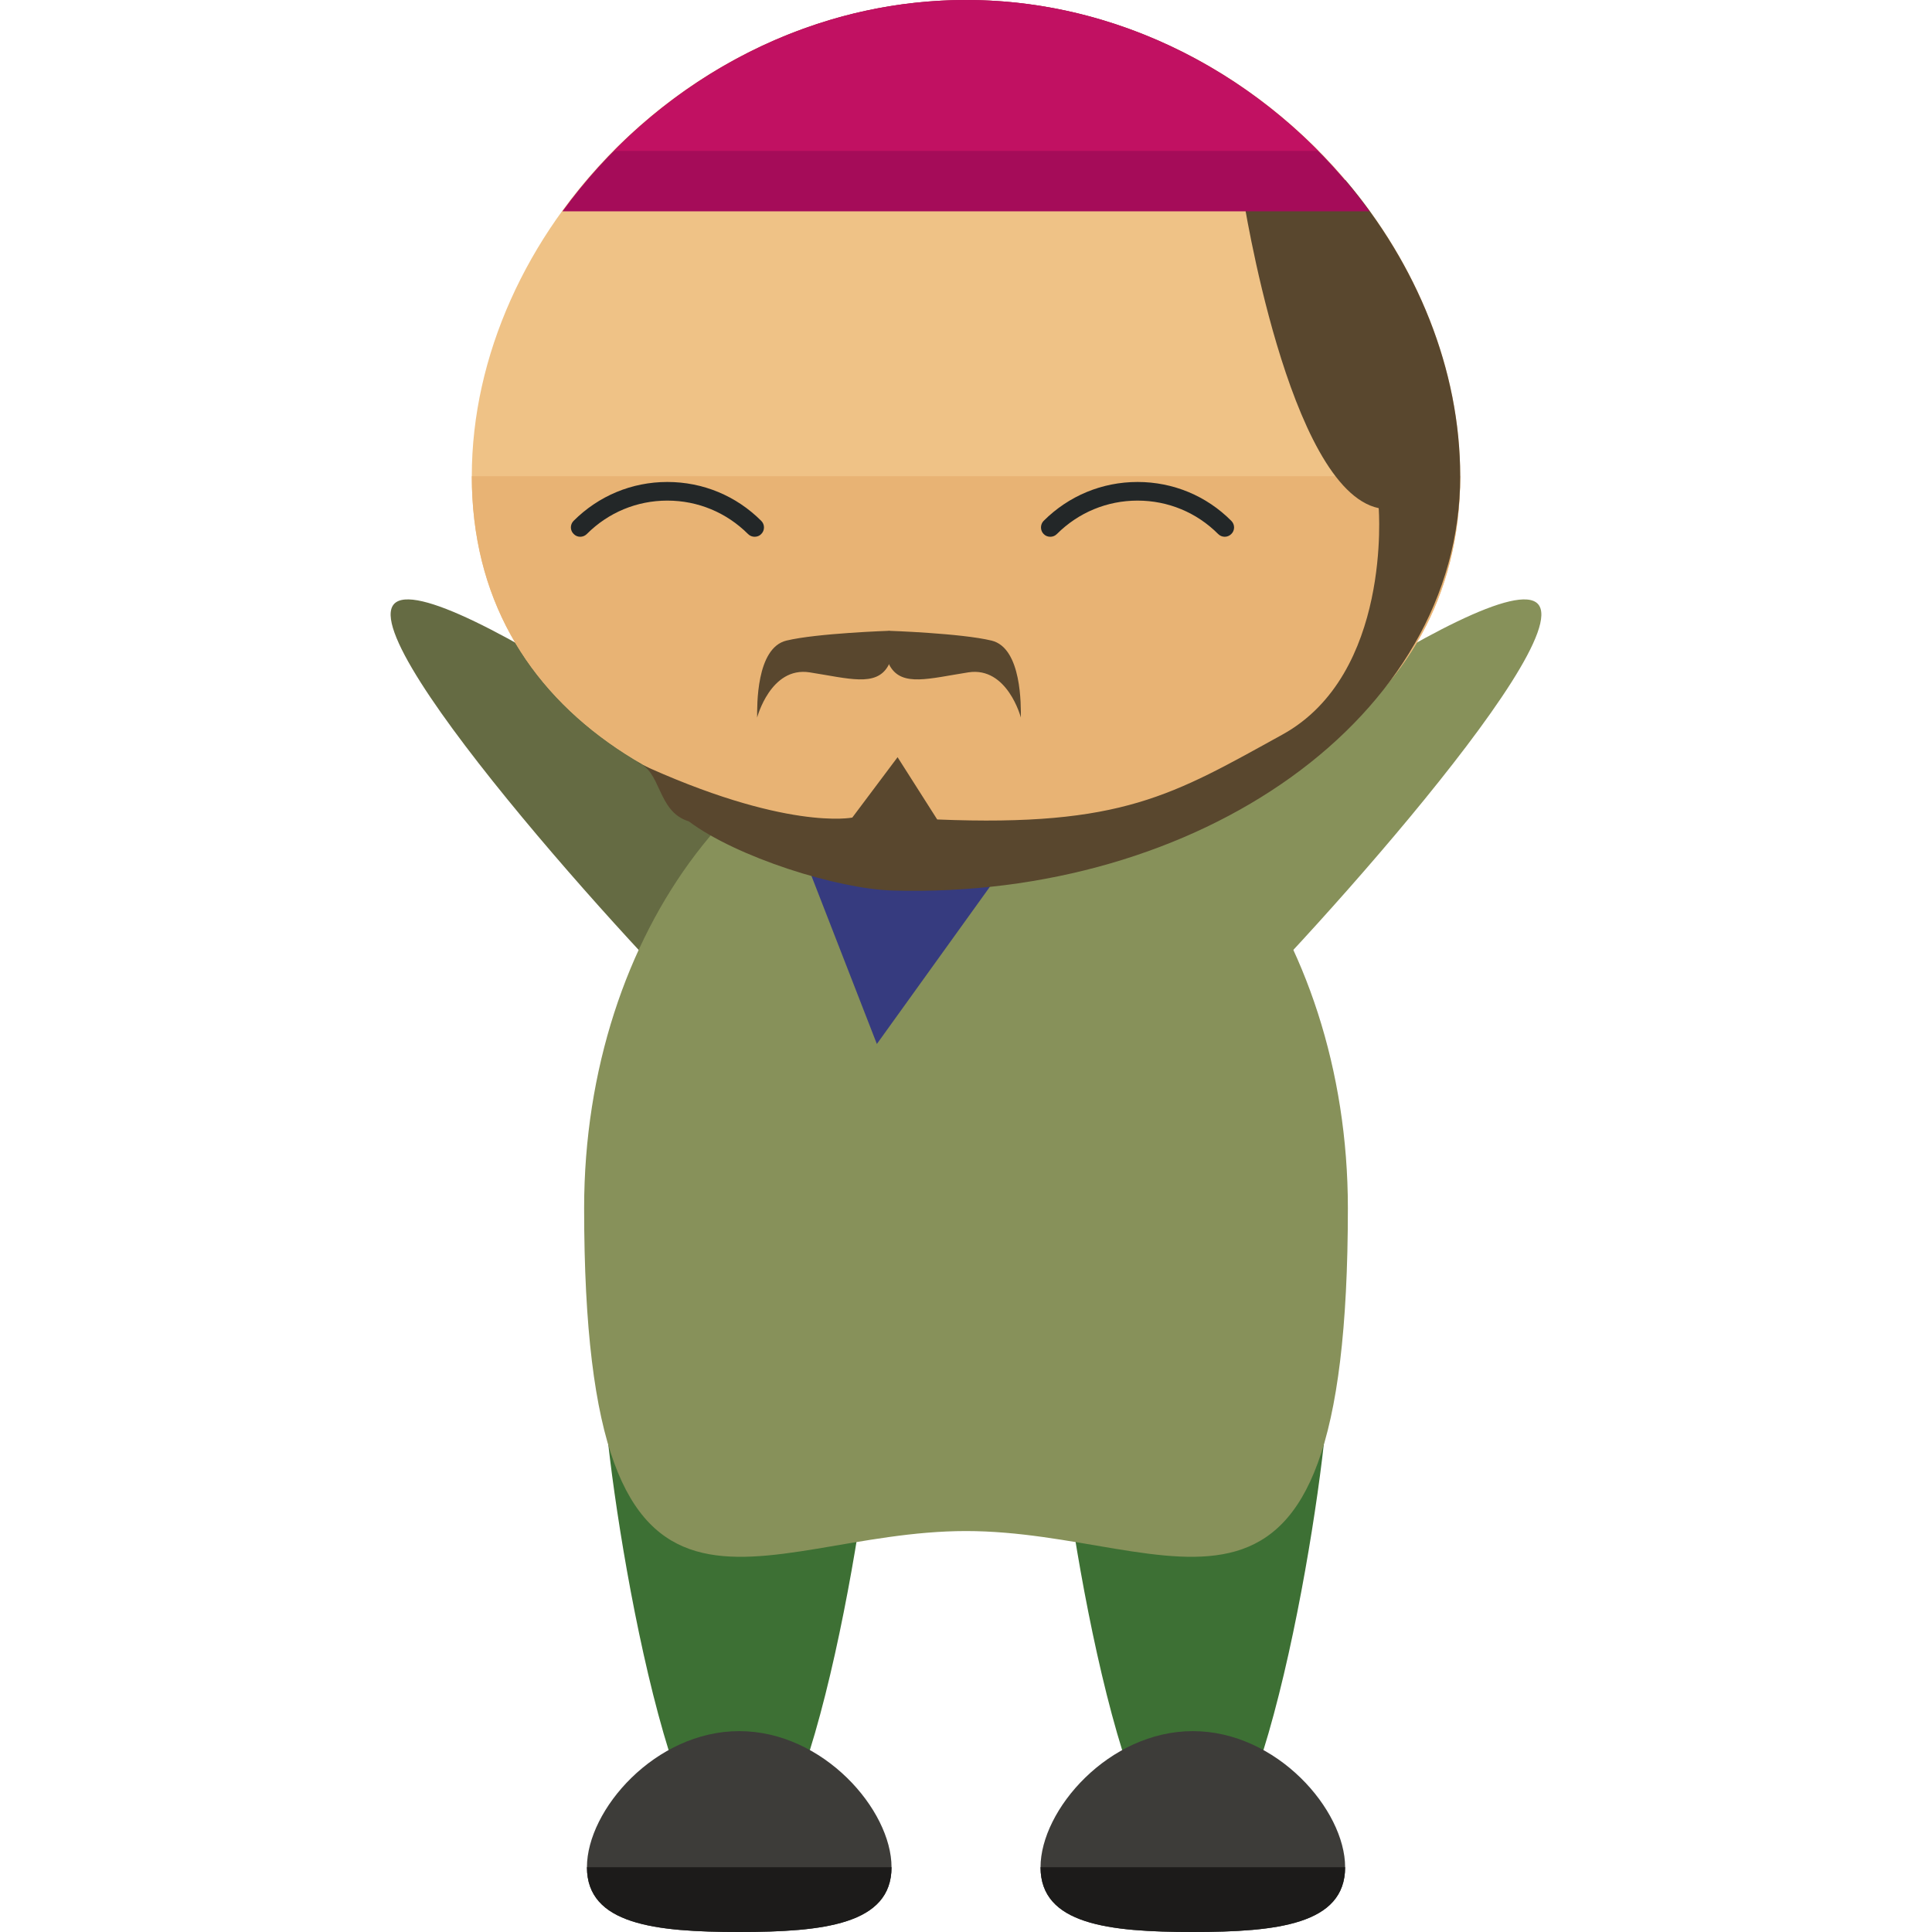 <?xml version="1.0" encoding="iso-8859-1"?>
<!-- Uploaded to: SVG Repo, www.svgrepo.com, Generator: SVG Repo Mixer Tools -->
<svg height="800px" width="800px" version="1.1" id="Layer_1" xmlns="http://www.w3.org/2000/svg" xmlns:xlink="http://www.w3.org/1999/xlink" 
	 viewBox="0 0 504.123 504.123" xml:space="preserve">
<path style="fill:#87915A;" d="M263.05,280.631c-10.027-11.28-3.663-33.312,14.218-49.231
	c17.881-15.896,114.018-85.008,124.062-73.767c10.012,11.296-69.892,98.721-87.773,114.617
	C295.692,288.138,273.077,291.895,263.05,280.631z"/>
<path style="fill:#656B43;" d="M241.073,280.631c10.027-11.28,3.663-33.312-14.218-49.231
	c-17.881-15.896-114.018-85.008-124.062-73.767c-10.012,11.296,69.892,98.721,87.773,114.617
	C208.431,288.138,231.046,291.895,241.073,280.631z"/>
<g>
	<path style="fill:#3D7034;" d="M228.218,361.913c0,19.503-15.817,124.668-35.336,124.668c-19.495,0-35.304-105.173-35.304-124.668
		c0-19.495,15.817-35.32,35.304-35.32C212.401,326.593,228.218,342.418,228.218,361.913z"/>
	<path style="fill:#3D7034;" d="M346.569,361.913c0,19.503-15.817,124.668-35.336,124.668c-19.495,0-35.304-105.173-35.304-124.668
		c0-19.495,15.817-35.32,35.304-35.32C330.752,326.593,346.569,342.418,346.569,361.913z"/>
</g>
<path style="fill:#87915A;" d="M351.705,315.242c0,126.33-44.599,84.259-99.643,84.259c-55.028,0-99.643,42.071-99.643-84.259
	c0-72.231,44.631-130.781,99.643-130.781C307.09,184.47,351.705,243.019,351.705,315.242z"/>
<polygon style="fill:#363B7F;" points="263.129,224.658 228.801,272.408 210.219,224.658 236.678,198.191 "/>
<path style="fill:#3D3C39;" d="M232.629,487.219c0,14.935-17.802,16.904-39.739,16.904s-39.739-1.961-39.739-16.904
	c0-14.943,17.802-35.509,39.739-35.509S232.629,472.277,232.629,487.219z"/>
<path style="fill:#1C1B1A;" d="M232.629,487.219c0,14.935-17.802,16.904-39.739,16.904s-39.739-1.961-39.739-16.904"/>
<path style="fill:#3D3C39;" d="M350.988,487.219c0,14.935-17.802,16.904-39.739,16.904s-39.739-1.961-39.739-16.904
	c0-14.943,17.802-35.509,39.739-35.509S350.988,472.277,350.988,487.219z"/>
<path style="fill:#1C1B1A;" d="M350.988,487.219c0,14.935-17.802,16.904-39.739,16.904s-39.739-1.961-39.739-16.904"/>
<path style="fill:#EFC286;" d="M381.015,124.258c0,63.008-57.738,94.681-128.937,94.681c-71.215,0-128.969-31.673-128.969-94.681
	C123.108,61.235,180.862,0,252.077,0C323.277,0,381.015,61.235,381.015,124.258z"/>
<path style="fill:#E8B374;" d="M381.015,124.258c0,63.008-57.738,94.681-128.937,94.681c-71.215,0-128.969-31.673-128.969-94.681"/>
<g>
	<path style="fill:#232728;" d="M196.907,140.06c-0.599,0-1.237-0.221-1.725-0.717c-5.624-5.624-13.107-8.72-21.031-8.72h-0.024
		c-7.948,0-15.392,3.104-21,8.712c-0.945,0.953-2.489,0.977-3.426,0.008c-0.969-0.922-0.985-2.458-0.047-3.419
		c6.546-6.546,15.218-10.161,24.466-10.161h0.024c9.247,0,17.936,3.592,24.489,10.145c0.953,0.937,0.953,2.505,0,3.434
		C198.176,139.839,197.553,140.06,196.907,140.06z"/>
	<path style="fill:#232728;" d="M274.07,140.06c0.591,0,1.221-0.221,1.709-0.717c5.632-5.624,13.107-8.72,21.039-8.72h0.016
		c7.956,0,15.423,3.104,21.016,8.712c0.937,0.953,2.473,0.977,3.434,0.008c0.961-0.922,0.977-2.458,0.024-3.419
		c-6.498-6.546-15.21-10.161-24.466-10.161h-0.016c-9.24,0-17.928,3.592-24.505,10.145c-0.922,0.937-0.922,2.505,0,3.434
		C272.801,139.839,273.424,140.06,274.07,140.06z"/>
</g>
<path style="fill:#59472E;" d="M232.905,232.369c79.754,2.292,148.11-45.103,148.11-108.111c0-27.829-11.296-55.288-29.987-77.296
	l-26.726,3.907c0,0,11.815,76.8,35.446,81.723c0,0,3.45,43.323-25.112,59.077c-28.562,15.754-41.842,24.127-90.088,22.158
	l-10.342-16.25l-11.815,15.754c0,0-17.384,3.608-56.288-14.438c6.585,1.977,5.191,12.847,13.619,15.423
	C192.213,223.665,218.419,231.952,232.905,232.369z"/>
<path style="fill:#A50C59;" d="M146.755,55.138h210.613C334.029,22.945,295.605,0,252.077,0C208.542,0,170.11,22.945,146.755,55.138
	z"/>
<path style="fill:#C11162;" d="M252.077,0c-36.013,0-68.521,15.73-91.908,39.385h183.784C320.583,15.73,288.091,0,252.077,0z"/>
<g>
	<path style="fill:#59472E;" d="M232.015,164.596c0,0-18.826,0.63-26.797,2.552c-7.971,1.906-7.656,17.219-7.656,20.094
		c0,0,3.513-13.399,13.714-11.8c10.201,1.591,17.235,3.82,20.417-1.599C234.874,168.424,232.015,164.596,232.015,164.596z"/>
	<path style="fill:#59472E;" d="M231.928,164.596c0,0,18.826,0.63,26.789,2.552c7.971,1.906,7.664,17.219,7.664,20.094
		c0,0-3.513-13.399-13.722-11.8c-10.201,1.591-17.227,3.82-20.417-1.599C229.061,168.424,231.928,164.596,231.928,164.596z"/>
</g>
</svg>